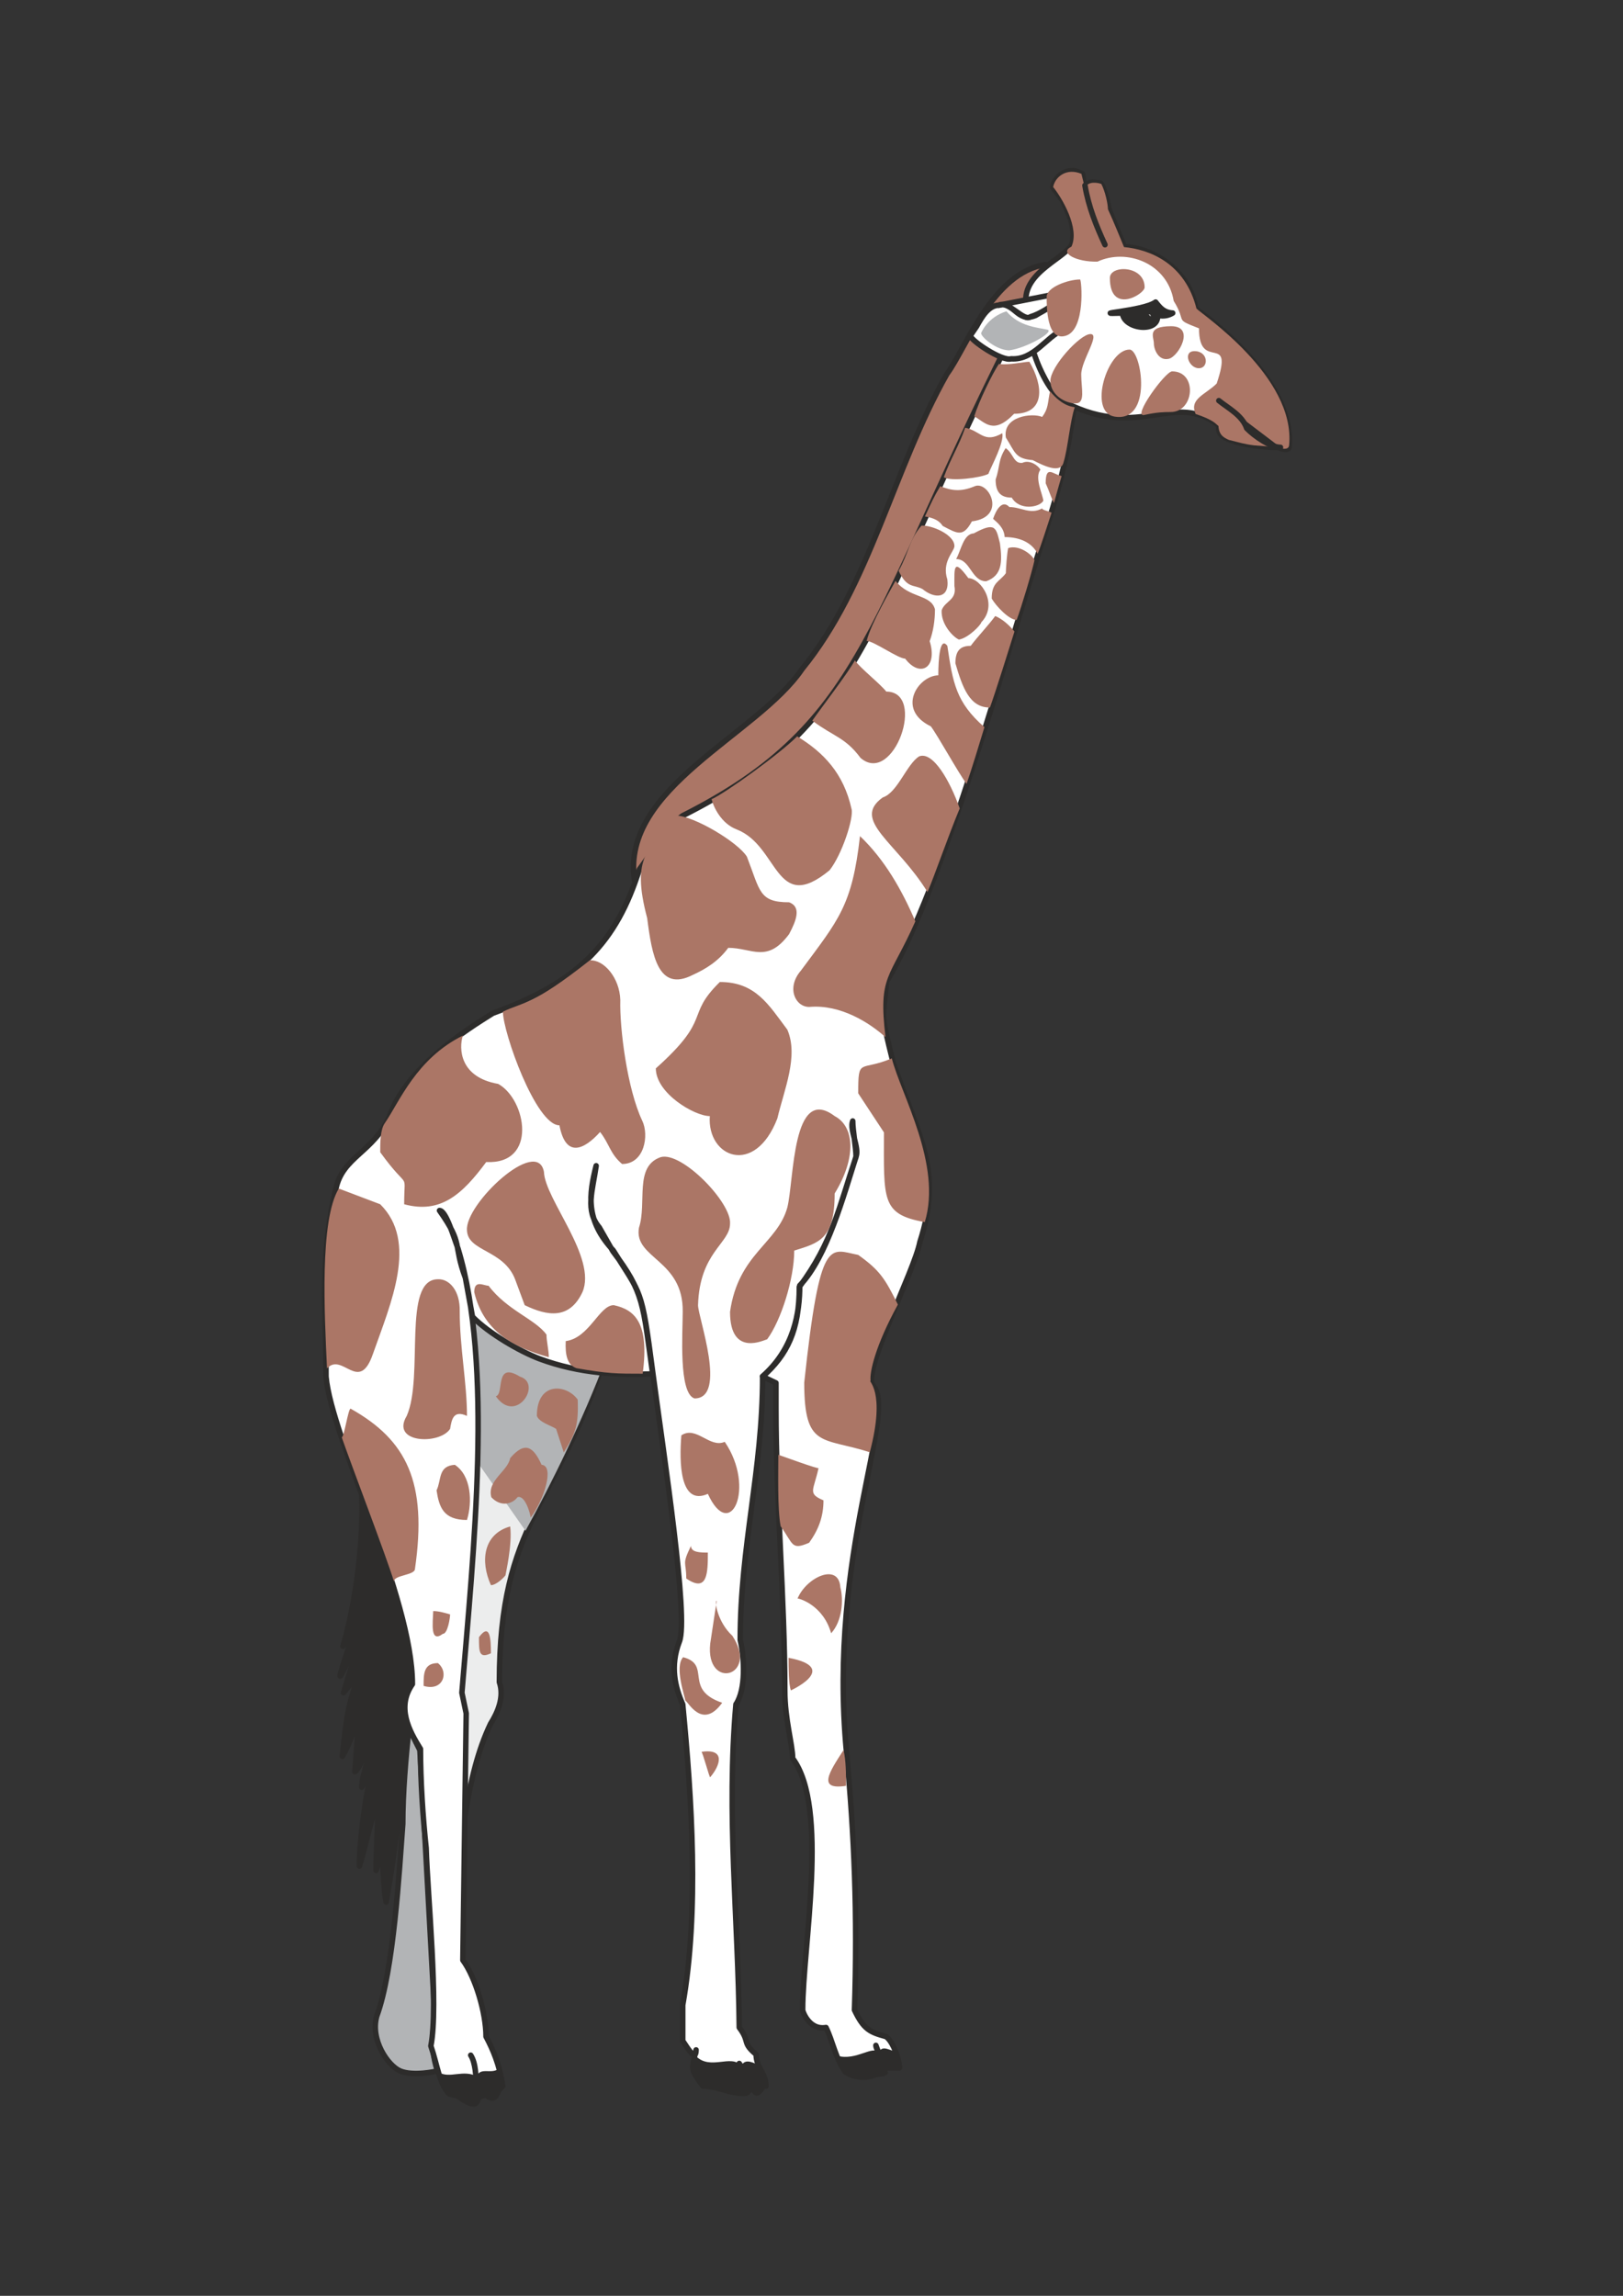 <?xml version="1.0" encoding="utf-8"?>
<!-- Created by UniConvertor 2.0rc4 (https://sk1project.net/) -->
<svg xmlns="http://www.w3.org/2000/svg" height="841.89pt" viewBox="0 0 595.276 841.89" width="595.276pt" version="1.1" xmlns:xlink="http://www.w3.org/1999/xlink" id="2921e14f-f60f-11ea-b271-dcc15c148e23">

<rect x="0" y="0" width="595.276" height="841.89" fill="#333333" stroke="none"/>

<g>
	<path style="stroke-linejoin:round;stroke:#2d2c2b;stroke-linecap:round;stroke-miterlimit:10.433;stroke-width:2.016;fill:#b2b4b6;" d="M 150.038,633.345 C 148.814,644.793 147.734,657.321 147.734,668.841 146.438,685.977 144.422,722.553 138.158,739.401 135.782,748.041 142.262,757.473 146.726,759.417 151.406,761.433 160.118,759.633 160.406,759.345 157.166,749.049 159.398,743.433 159.398,738.465 L 155.51,667.329 153.998,641.769 C 151.262,636.513 151.694,636.801 150.038,633.345 L 150.038,633.345 Z" />
	<path style="stroke-linejoin:round;stroke:#2d2c2b;stroke-linecap:round;stroke-miterlimit:10.433;stroke-width:2.016;fill:#ab7666;" d="M 347.318,137.121 C 327.518,172.113 319.094,214.809 294.182,245.337 277.838,269.457 227.726,288.825 232.694,322.665 256.742,293.073 273.662,291.849 291.158,274.929 324.998,243.609 353.438,154.761 382.598,107.529 L 383.534,97.017 C 364.094,99.825 354.302,127.761 347.318,137.121 L 347.318,137.121 Z" />
	<path style="stroke-linejoin:round;stroke:#2d2c2b;stroke-linecap:round;stroke-miterlimit:10.433;stroke-width:2.016;fill:#eceded;" d="M 183.158,616.857 C 185.03,622.329 182.51,628.017 179.918,632.121 175.238,641.913 172.646,653.073 170.558,665.601 161.99,619.449 164.15,552.921 157.382,510.873 153.998,490.209 161.702,455.145 164.15,446.937 175.526,461.553 207.062,496.689 222.254,496.689 204.038,553.065 183.158,557.817 183.158,616.857 L 183.158,616.857 Z" />
	<path style="fill:#b2b4b6;" d="M 173.222,533.481 L 192.734,561.345 C 202.094,544.497 214.19,519.801 221.966,498.921 L 215.702,495.033 169.334,473.721 173.222,533.481 Z" />
	<path style="stroke-linejoin:round;stroke:#2d2c2b;stroke-linecap:round;stroke-miterlimit:10.433;stroke-width:2.016;fill:#2d2c2b;" d="M 125.774,603.681 C 126.998,602.025 128.582,600.297 129.734,598.641 114.47,643.641 140.39,574.665 125.99,620.745 L 131.822,613.545 C 128.078,624.201 127.214,627.585 125.558,644.073 130.598,635.505 130.958,628.017 135.494,616.785 130.742,629.673 131.03,640.113 130.166,649.689 132.614,648.033 135.494,638.241 136.718,636.585 136.718,641.553 132.686,650.409 132.686,655.377 L 136.718,648.105 C 134.27,656.313 131.822,674.457 131.822,684.321 133.91,678.129 136.142,665.817 139.166,659.625 139.166,649.761 137.942,679.353 137.942,685.905 139.166,682.665 140.39,677.697 140.39,674.457 140.39,681.009 140.39,690.873 141.614,697.497 144.494,681.441 144.926,675.249 146.51,664.593 146.51,654.729 148.958,636.585 151.406,628.305 150.182,626.721 155.798,601.737 153.35,601.737 151.19,583.809 142.55,556.521 130.382,525.489 137.15,561.993 127.574,598.065 125.774,603.681 L 125.774,603.681 Z" />
	<path style="stroke-linejoin:round;stroke:#2d2c2b;stroke-linecap:round;stroke-miterlimit:10.433;stroke-width:2.016;fill:#ffffff;" d="M 438.614,113.217 C 450.134,121.785 474.686,142.017 472.814,164.049 472.454,165.345 470.222,164.769 468.998,164.121 463.598,164.121 456.038,163.113 451.574,161.529 447.83,160.233 446.606,158.649 447.11,156.129 430.838,143.097 418.094,161.529 391.022,147.777 389.294,147.561 387.638,146.265 386.126,144.393 380.006,132.945 376.334,126.321 376.334,111.561 374.678,99.105 393.038,94.065 393.398,88.521 394.262,82.617 391.886,78.441 389.798,73.689 L 386.126,68.721 C 386.486,65.049 391.67,60.297 397.07,63.825 L 397.79,68.217 C 399.23,66.633 400.598,66.633 403.19,67.065 404.198,66.633 405.638,70.953 406.79,76.857 L 412.406,90.537 C 421.91,90.537 436.238,98.529 438.614,113.217 L 438.614,113.217 Z" />
	<path style="stroke-linejoin:round;stroke:#2d2c2b;stroke-linecap:round;stroke-miterlimit:10.433;stroke-width:2.016;fill:#2d2c2b;" d="M 430.118,114.801 C 426.95,114.585 425.582,113.001 423.854,110.769 419.534,114.081 398.078,115.233 411.686,114.801 412.046,120.705 425.078,122.361 424.574,115.665 427.238,116.169 428.894,115.521 430.118,114.801 L 430.118,114.801 Z" />
	<path style="stroke-linejoin:round;stroke:#2d2c2b;stroke-linecap:round;stroke-miterlimit:10.433;stroke-width:2.016;fill:#ffffff;" d="M 393.974,149.433 C 381.518,145.617 375.542,119.481 376.262,112.785 317.798,226.689 319.022,264.561 250.406,299.121 245.51,302.433 238.166,313.953 234.494,318.849 226.142,345.201 212.678,360.033 180.782,371.553 171.206,377.529 149.102,391.353 142.838,409.425 136.934,422.529 125.774,424.185 123.254,435.705 117.206,460.473 119.582,480.201 119.582,504.825 121.526,527.217 151.262,585.753 151.262,617.577 145.358,626.073 150.038,634.641 154.214,641.337 154.214,652.857 155.078,666.177 156.302,677.697 156.806,694.833 160.91,735.513 158.03,750.273 160.55,757.689 160.982,763.881 164.726,767.841 168.542,768.993 172.142,769.137 175.094,769.137 L 174.662,764.961 C 174.662,761.649 174.374,756.321 172.646,753.657 174.59,756.681 174.59,761.649 174.59,764.961 L 175.238,769.137 C 177.758,768.201 182.366,767.769 184.382,764.961 183.23,757.113 180.71,751.425 178.262,746.817 178.262,738.105 174.374,725.073 169.766,718.809 L 170.99,628.305 169.406,620.745 C 173.726,568.329 180.998,500.505 167.966,457.809 166.526,454.065 163.646,443.913 161.198,443.913 170.126,456.513 166.022,455.937 170.702,468.609 L 173.294,482.865 C 179.27,488.985 190.79,495.609 197.846,498.273 212.75,503.817 227.15,504.321 239.39,503.817 235.79,478.257 236.294,474.009 224.774,458.817 L 219.806,450.105 C 214.55,443.913 217.358,436.641 218.654,427.497 216.062,437.937 214.55,447.369 224.918,458.529 235.286,475.233 235.286,471.705 239.39,503.097 243.566,534.417 252.638,593.097 249.182,601.953 245.654,611.097 247.67,618.801 250.406,624.993 253.718,659.481 256.526,700.737 250.406,735.297 L 250.406,748.401 C 251.63,750.057 255.302,756.681 255.302,751.713 253.574,759.345 253.286,758.697 257.75,764.961 261.422,764.961 271.286,767.985 274.886,766.329 273.59,762.585 273.23,761.649 271.142,756.681 272.366,758.337 273.662,763.305 274.886,766.545 277.118,765.969 279.71,764.961 280.934,764.961 280.934,760.065 277.334,758.337 277.334,753.369 272.006,748.905 275.246,748.977 271.142,743.505 270.782,703.977 266.39,665.529 269.918,624.993 273.59,619.521 273.086,608.289 271.502,601.377 271.502,566.817 279.71,539.457 279.71,504.825 288.782,496.761 293.174,487.761 293.174,471.921 305.414,455.505 307.862,442.329 313.982,424.185 313.982,420.945 312.758,414.321 312.758,411.081 311.534,414.321 315.206,420.801 313.982,424.113 309.518,438.009 303.326,461.049 293.318,471.417 293.318,481.281 291.302,494.529 279.638,504.753 L 284.606,507.129 284.606,516.273 C 284.606,550.905 287.846,585.681 287.846,619.953 287.846,630.537 290.726,639.825 290.726,644.793 304.19,662.865 294.398,713.913 294.398,736.953 294.038,736.449 296.27,744.657 302.966,743.505 305.414,748.401 306.422,754.881 310.094,759.849 315.71,763.377 322.406,761.361 324.71,758.265 324.71,756.609 321.254,751.713 321.254,750.057 322.478,753.513 323.99,756.465 324.926,758.337 L 329.894,758.337 C 329.894,755.025 327.374,748.401 324.926,746.817 319.094,745.233 316.79,744.225 313.406,737.097 314.558,701.817 313.334,672.945 310.454,642.345 303.614,569.265 329.318,518.145 320.246,508.137 315.998,503.457 335.438,465.945 337.382,455.505 345.878,429.153 337.31,417.705 327.59,389.697 322.694,369.897 323.918,374.793 325.142,360.033 346.094,325.401 370.07,236.625 381.158,201.993 388.646,178.953 390.95,170.097 393.974,149.433 L 393.974,149.433 Z" />
	<path style="stroke-linejoin:round;stroke:#2d2c2b;stroke-linecap:round;stroke-miterlimit:10.433;stroke-width:2.016;fill:#ffffff;" d="M 388.574,110.121 C 390.23,110.121 389.726,119.553 389.726,120.993 383.75,123.585 379.07,132.153 370.862,131.577 367.55,132.657 355.886,124.737 355.886,123.081 L 358.19,119.697 C 360.134,116.169 362.582,111.921 366.47,111.921 371.798,110.193 372.878,118.617 379.862,115.665 L 388.574,110.121 Z" />
	<path style="stroke-linejoin:round;stroke:#2d2c2b;stroke-linecap:round;stroke-miterlimit:10.433;stroke-width:2.016;fill:#ffffff;" d="M 366.326,111.921 L 388.07,107.673 388.718,110.121 C 385.19,112.497 381.59,115.089 377.918,116.169 375.398,118.041 369.926,110.121 366.326,111.921 L 366.326,111.921 Z" />
	<path style="fill:#b2b4b6;" d="M 369.134,114.153 C 373.814,119.769 380.51,120.057 384.254,120.921 386.63,121.785 376.55,127.617 370.142,128.481 365.462,128.409 359.99,123.729 359.846,122.217 359.846,122.073 362.078,116.385 369.134,114.153 L 369.134,114.153 Z" />
	<path style="fill:#ab7666;" d="M 460.142,163.329 C 456.326,162.897 454.31,162.177 450.71,161.313 448.982,160.521 447.11,159.657 446.894,156.201 445.886,155.481 445.382,154.113 438.542,151.809 436.022,146.265 442.214,144.681 446.246,140.649 452.798,121.209 439.766,136.833 439.766,120.417 430.262,116.673 435.59,118.617 430.478,110.337 428.174,96.513 413.27,90.969 402.542,95.937 394.838,96.153 388.286,92.697 392.966,90.465 396.134,83.769 389.51,72.537 386.27,68.577 386.99,64.833 391.166,61.449 396.638,63.753 L 397.934,69.009 C 398.51,67.137 400.958,66.489 403.91,67.425 405.35,70.089 406.358,74.841 406.358,76.713 408.662,81.753 410.606,86.649 412.262,90.609 421.622,91.473 434.654,96.513 438.83,113.145 440.414,115.017 475.262,137.985 472.814,163.329 472.598,165.273 469.574,164.481 469.214,164.049 469.214,164.049 460.574,163.329 460.142,163.329 L 460.142,163.329 Z" />
	<path style="stroke-linejoin:round;stroke:#2d2c2b;stroke-linecap:round;stroke-miterlimit:10.433;stroke-width:2.016;fill:#2d2c2b;" d="M 447.038,146.913 C 450.494,149.721 455.606,152.241 457.262,157.065 460.214,160.089 466.046,164.049 469.646,164.049" />
	<path style="fill:#ab7666;" d="M 429.902,136.185 C 439.262,136.185 438.11,151.089 429.398,151.089 426.806,151.089 424.286,151.161 419.678,152.169 415.07,153.249 427.382,136.185 429.902,136.185 L 429.902,136.185 Z M 438.11,128.769 C 443.222,128.769 443.438,135.033 439.694,135.033 436.022,135.033 433.718,128.769 438.11,128.769 L 438.11,128.769 Z M 429.47,119.625 C 438.542,119.553 432.278,130.785 428.678,131.577 425.006,132.441 423.206,128.265 423.206,125.889 423.206,123.513 420.47,119.697 429.47,119.625 L 429.47,119.625 Z M 414.278,128.193 C 418.742,128.193 422.99,155.265 408.662,152.745 399.086,151.017 406.07,128.193 414.278,128.193 L 414.278,128.193 Z M 419.822,105.369 C 419.822,107.889 407.078,115.521 407.078,101.913 407.078,97.089 419.822,97.233 419.822,105.369 L 419.822,105.369 Z M 396.134,102.489 C 396.71,102.489 398.222,120.705 391.022,123.081 383.822,125.457 383.894,112.281 383.894,108.825 383.894,105.369 391.742,102.489 396.134,102.489 L 396.134,102.489 Z M 399.95,122.505 C 403.694,122.505 396.566,132.153 396.566,137.337 396.566,142.521 398.222,147.921 394.478,147.921 390.662,147.921 385.262,144.825 385.262,139.641 385.262,134.457 396.134,122.505 399.95,122.505 L 399.95,122.505 Z" />
	<path style="fill:#ab7666;" d="M 216.278,352.185 C 221.39,351.753 227.294,358.521 227.51,366.729 227.222,376.953 230.03,399.345 235.574,411.009 238.094,416.265 236.438,426.849 228.158,426.849 223.694,423.033 223.478,419.361 220.094,415.113 214.262,421.593 207.494,424.833 205.19,412.665 196.55,412.665 184.454,378.537 184.454,370.977 192.086,367.377 195.254,368.817 216.278,352.185 L 216.278,352.185 Z M 267.758,448.737 C 268.406,441.105 250.118,422.169 242.342,424.329 232.478,427.713 237.374,441.033 234.35,450.249 232.406,461.553 250.694,461.841 250.406,481.065 250.406,488.625 248.822,510.945 254.726,512.817 266.894,512.817 256.022,483.081 256.022,478.617 256.598,459.105 267.758,456.009 267.758,448.737 L 267.758,448.737 Z M 314.774,460.185 C 304.262,458.169 300.806,452.625 294.974,506.985 294.974,531.321 301.598,526.929 319.022,532.545 325.07,509.649 318.086,506.337 319.31,506.337 318.878,503.241 321.11,493.305 329.318,478.401 324.638,468.969 322.766,465.873 314.774,460.185 L 314.774,460.185 Z M 306.134,409.281 C 290.51,397.473 291.302,432.537 288.782,442.761 285.11,456.081 270.782,459.753 267.758,481.065 267.758,498.057 280.646,491.145 281.366,491.145 286.478,484.233 291.302,468.969 291.302,458.601 300.23,455.793 306.134,454.641 306.134,437.649 314.27,424.401 313.334,413.025 306.134,409.281 L 306.134,409.281 Z M 314.774,400.929 L 324.206,415.257 C 324.206,439.953 323.126,445.281 339.182,448.161 345.59,427.137 330.542,401.505 327.086,388.113 315.35,393.081 314.774,387.537 314.774,400.929 L 314.774,400.929 Z M 264.014,360.105 C 251.054,372.849 261.566,372.993 240.542,391.785 240.542,400.929 254.726,409.281 260.342,409.281 259.262,424.401 276.83,431.601 285.11,410.145 287.63,399.489 292.958,387.321 288.782,377.601 281.87,368.385 277.118,360.105 264.014,360.105 L 264.014,360.105 Z M 273.95,314.169 C 270.854,308.985 254.438,299.049 247.67,299.049 237.95,311.649 231.326,313.881 237.374,336.705 239.102,350.241 241.406,363.993 254.078,357.513 258.83,355.353 263.438,352.545 267.11,347.577 275.822,347.577 281.366,353.409 289.43,342.537 292.022,337.641 294.038,332.601 289.43,330.873 278.342,330.873 278.846,326.769 273.95,314.169 L 273.95,314.169 Z M 315.422,306.609 C 312.542,332.241 307.502,337.353 293.75,355.929 288.278,362.265 291.734,369.321 296.846,369.249 308.294,368.241 318.95,375.081 324.782,380.337 322.046,357.441 326.294,359.169 335.726,337.857 330.758,326.265 324.422,315.177 315.422,306.609 L 315.422,306.609 Z M 292.382,270.033 C 285.83,276.585 265.742,291.057 260.99,293.073 261.566,295.521 264.302,301.929 270.206,304.161 285.758,310.209 284.246,335.625 304.262,319.137 308.87,313.305 313.19,299.913 312.326,296.673 309.446,283.641 302.102,275.937 292.382,270.033 L 292.382,270.033 Z M 337.094,277.377 C 332.486,280.329 329.174,290.697 323.774,292.425 312.038,300.849 328.958,308.841 340.19,327.129 343.142,320.145 347.678,306.825 351.998,296.457 348.398,286.233 342.134,275.361 337.094,277.377 L 337.094,277.377 Z M 325.07,253.617 C 322.91,250.809 315.638,245.121 313.55,242.169 311.03,246.777 301.454,259.233 297.926,264.273 305.918,270.249 309.95,270.321 315.638,277.953 327.734,288.321 339.974,253.617 325.07,253.617 L 325.07,253.617 Z M 328.454,213.009 C 326.726,216.177 319.382,228.777 317.87,235.041 320.462,235.041 329.39,241.521 331.982,241.521 337.454,248.721 344.006,244.905 340.982,235.113 342.278,231.657 342.926,227.553 342.926,223.449 341.414,217.833 333.566,219.489 328.454,213.009 L 328.454,213.009 Z M 344.15,247.641 C 336.734,247.785 328.598,260.169 341.414,266.361 344.006,269.817 351.494,283.425 354.518,287.457 356.246,282.489 359.27,272.625 361.07,266.649 350.63,257.577 349.478,250.377 347.462,236.841 344.726,233.169 344.15,241.737 344.15,247.641 L 344.15,247.641 Z M 365.03,225.897 C 362.51,229.353 358.622,233.385 356.03,236.841 352.286,236.841 350.414,238.497 350.414,243.249 353.006,252.033 355.598,259.521 363.086,259.449 365.102,253.905 370.286,237.345 372.086,231.585 370.142,229.209 367.622,226.977 365.03,225.897 L 365.03,225.897 Z M 355.166,212.001 C 349.55,204.369 350.054,208.401 350.054,214.881 351.062,220.137 346.598,220.281 345.374,223.809 345.086,228.921 349.55,233.601 351.71,234.537 355.238,233.961 359.918,228.993 359.918,228.201 366.182,221.649 359.918,212.145 355.166,212.001 L 355.166,212.001 Z M 337.958,192.777 C 333.35,198.105 333.422,202.497 329.606,209.337 332.702,215.961 335.15,214.233 338.39,216.033 342.71,219.633 348.326,219.633 347.462,212.505 345.374,206.169 349.766,202.497 350.054,200.409 350.27,196.017 341.414,192.417 337.958,192.777 L 337.958,192.777 Z M 369.782,200.985 C 369.35,202.713 368.918,208.545 368.918,210.201 366.614,213.369 363.734,213.441 363.734,219.489 365.246,222.153 370.07,227.337 372.878,227.337 374.606,222.729 378.422,210.057 379.43,205.449 378.566,203.289 373.742,199.689 369.782,200.985 L 369.782,200.985 Z M 357.182,195.585 C 353.366,195.801 352.574,201.561 350.702,205.017 355.958,205.017 356.246,213.153 361.718,213.153 367.478,211.065 367.694,206.241 366.758,199.257 365.318,193.569 365.246,191.193 357.182,195.585 L 357.182,195.585 Z M 382.238,186.441 C 377.918,188.817 374.534,185.937 370.214,185.937 367.55,183.057 365.318,187.089 364.238,190.257 365.822,191.697 368.27,193.497 368.486,196.953 373.958,196.953 378.422,198.897 380.582,203.073 381.662,200.553 384.254,192.417 385.694,188.025 384.83,187.449 382.238,187.089 382.238,186.441 L 382.238,186.441 Z M 357.326,178.377 C 352.43,180.393 349.046,179.961 344.87,178.305 342.566,182.121 341.702,184.065 339.254,189.393 341.342,189.753 344.222,190.401 345.734,192.849 351.134,195.657 353.222,197.169 356.462,191.193 369.638,189.537 362.51,175.857 357.326,178.377 L 357.326,178.377 Z M 354.014,156.849 C 351.494,163.977 348.83,167.793 346.166,174.993 348.686,176.649 359.918,175.209 362.51,173.769 363.734,170.673 368.342,162.321 367.622,158.865 360.854,162.753 359.702,158.001 354.014,156.849 L 354.014,156.849 Z M 365.174,175.857 C 365.174,180.105 366.686,182.481 371.078,182.481 373.958,187.377 381.302,186.081 382.67,183.633 382.454,181.329 379.358,175.137 381.59,172.257 381.014,170.961 377.774,168.369 374.966,169.737 371.726,170.097 371.726,166.281 368.846,164.337 366.038,168.657 366.83,171.033 365.174,175.857 L 365.174,175.857 Z M 383.534,177.225 C 384.902,180.249 385.262,181.833 386.558,184.497 387.206,182.049 388.646,177.153 389.366,174.561 386.126,173.913 383.534,170.385 383.534,177.225 L 383.534,177.225 Z M 385.118,143.457 C 384.182,148.137 384.542,149.793 382.238,152.889 378.494,151.305 367.694,152.673 368.918,160.449 372.302,165.705 372.23,168.225 378.782,168.729 382.67,170.745 389.078,173.913 390.086,169.521 391.67,164.481 392.462,154.329 394.19,149.361 393.83,149.145 389.942,149.361 385.118,143.457 L 385.118,143.457 Z M 366.398,133.449 C 364.022,136.833 358.982,147.345 357.326,152.673 361.286,154.833 364.31,159.657 371.942,151.737 383.462,151.737 382.742,141.513 377.558,132.657 375.614,132.657 369.638,134.025 366.398,133.449 L 366.398,133.449 Z M 285.47,533.481 C 285.47,539.457 285.11,553.641 286.334,559.689 291.086,566.385 290.222,568.545 296.774,565.737 300.23,560.913 302.03,556.161 302.03,550.185 296.054,547.665 298.43,546.657 300.23,538.305 300.878,539.097 285.83,533.553 285.47,533.481 L 285.47,533.481 Z M 310.31,654.873 C 310.31,651.345 310.31,645.369 309.374,641.769 304.118,649.905 299.654,656.529 310.31,654.873 L 310.31,654.873 Z M 289.214,607.929 C 289.214,611.529 289.214,617.505 290.078,619.881 288.782,620.457 309.014,611.673 289.214,607.929 L 289.214,607.929 Z M 257.246,642.417 C 266.39,641.049 264.086,647.529 260.486,651.705 260.27,652.281 257.678,642.273 257.246,642.417 L 257.246,642.417 Z M 250.55,607.713 C 247.238,611.313 251.342,622.401 251.342,623.625 252.206,623.625 257.462,634.713 264.878,624.417 250.478,619.521 261.134,610.449 250.55,607.713 L 250.55,607.713 Z M 262.862,587.049 L 260.486,602.745 C 258.686,619.953 278.486,614.985 268.622,599.865 262.934,594.609 261.998,586.689 262.862,587.049 L 262.862,587.049 Z M 253.43,566.889 C 249.974,574.017 251.702,572.361 251.702,578.841 259.55,584.241 259.622,576.681 259.622,569.337 256.958,569.337 253.43,569.337 253.43,566.889 L 253.43,566.889 Z M 292.526,586.185 C 293.318,586.185 301.958,588.705 304.838,598.929 308.942,594.465 309.446,586.617 308.222,582.081 307.646,572.937 295.766,578.337 292.526,586.185 L 292.526,586.185 Z M 249.902,526.353 C 249.11,536.001 249.254,552.417 259.622,547.809 267.902,565.881 277.262,545.505 265.814,528.729 260.27,531.177 255.374,522.681 249.902,526.353 L 249.902,526.353 Z M 225.134,478.617 C 219.806,478.545 216.206,490.641 207.494,491.793 207.278,496.689 207.926,500.505 211.454,501.729 222.974,503.745 226.214,503.745 235.718,503.745 238.238,485.025 232.766,480.273 225.134,478.617 L 225.134,478.617 Z M 179.198,471.489 C 177.398,471.489 173.942,469.113 173.942,473.865 177.326,488.121 188.198,494.097 201.302,497.697 201.302,495.321 200.438,491.793 200.438,489.417 196.334,483.729 186.038,480.561 179.198,471.489 L 179.198,471.489 Z M 196.91,519.225 C 197.774,521.601 202.166,522.753 203.966,523.977 L 206.774,532.617 C 211.022,525.849 212.246,522.753 211.886,513.249 207.854,507.561 196.91,506.481 196.91,519.225 L 196.91,519.225 Z M 181.862,512.025 C 189.278,522.609 199.07,507.345 190.718,504.825 181.214,498.993 185.102,511.233 181.862,512.025 L 181.862,512.025 Z M 187.118,534.705 C 186.254,539.529 178.55,542.913 180.206,549.033 183.806,552.921 188.198,551.337 189.782,549.033 192.59,548.025 194.606,555.369 194.606,556.521 199.718,549.825 203.39,537.441 198.638,537.153 195.686,530.601 192.59,528.297 187.118,534.705 L 187.118,534.705 Z M 180.062,581.289 C 181.862,581.289 184.526,578.841 185.39,577.689 185.39,577.329 187.982,566.385 187.118,559.761 177.182,562.569 176.102,572.577 180.062,581.289 L 180.062,581.289 Z M 175.67,600.369 C 175.67,605.769 175.67,608.289 180.062,606.273 180.062,601.161 179.774,594.825 175.67,600.369 L 175.67,600.369 Z M 155.366,618.225 C 162.494,620.385 164.798,613.257 160.622,609.873 155.294,609.873 155.366,613.977 155.366,618.225 L 155.366,618.225 Z M 158.894,590.793 C 158.75,595.257 157.67,602.673 162.422,599.145 164.222,599.145 165.086,593.241 165.086,592.017 163.142,591.441 160.91,590.793 158.894,590.793 L 158.894,590.793 Z M 160.118,546.513 C 161.054,552.705 162.638,557.385 171.278,557.385 173.294,550.761 172.862,541.113 166.814,537.153 160.55,537.585 161.99,542.697 160.118,546.513 L 160.118,546.513 Z M 128.582,516.561 C 127.718,516.561 126.206,527.073 125.342,527.073 129.014,537.657 141.542,570.345 144.494,579.921 144.494,577.545 152.198,577.689 152.198,575.313 156.806,543.561 149.174,528.081 128.582,516.561 L 128.582,516.561 Z M 160.622,469.113 C 147.374,469.113 155.582,504.753 149.174,519.225 143.126,529.305 161.27,529.881 165.086,523.977 165.662,520.593 166.238,516.921 171.278,519.225 171.278,507.273 168.614,494.097 168.614,480.993 168.83,473.145 164.654,468.897 160.622,469.113 L 160.622,469.113 Z M 139.454,441.609 L 124.262,435.849 C 117.206,447.513 119.006,481.785 119.942,501.801 125.63,495.681 131.678,511.305 136.79,496.473 143.414,477.681 153.35,455.361 139.454,441.609 L 139.454,441.609 Z M 199.502,429.729 C 197.054,416.553 170.414,441.609 171.278,451.185 171.566,459.033 184.67,458.169 188.918,469.113 L 192.446,478.617 C 200.798,482.649 208.862,483.945 213.614,473.865 219.086,461.265 199.862,439.809 199.502,429.729 L 199.502,429.729 Z M 182.726,397.473 C 168.542,395.025 168.254,384.441 169.766,379.761 152.63,388.257 146.51,404.097 141.182,411.801 139.454,414.177 139.454,419.001 139.454,422.529 150.398,437.649 148.238,428.577 148.238,441.609 161.558,445.209 169.478,438.081 178.334,426.129 197.342,427.065 193.022,403.161 182.726,397.473 L 182.726,397.473 Z" />
	<path style="fill:#2d2c2b;" d="M 307.142,753.873 C 314.054,755.817 320.102,749.841 322.262,752.721 323.63,749.337 327.158,752.649 328.31,752.001 329.39,754.089 329.318,755.457 330.038,758.049 L 324.782,758.337 C 328.31,762.369 320.606,761.577 314.558,761.793 309.158,760.065 308.222,757.977 307.142,753.873 L 307.142,753.873 Z M 255.158,753.873 C 260.414,759.417 268.19,753.153 271.718,757.473 L 271.718,757.977 C 273.23,753.873 277.406,757.401 277.982,756.897 L 278.126,757.401 C 279.998,759.777 280.718,761.721 281.294,764.745 279.71,767.553 277.262,771.153 274.814,765.609 277.838,771.585 264.59,767.553 257.894,764.889 255.59,762.153 252.854,759.777 255.158,753.873 L 255.158,753.873 Z M 160.91,759.921 C 164.942,762.369 169.91,758.769 174.878,761.433 176.246,757.689 180.566,761.073 183.302,758.265 L 184.526,764.529 C 184.094,765.969 182.798,774.177 176.678,768.273 175.814,777.129 168.254,769.785 165.014,767.985 162.422,764.889 161.486,763.449 160.91,759.921 L 160.91,759.921 Z" />
	<path style="stroke-linejoin:round;stroke:#2d2c2b;stroke-linecap:round;stroke-miterlimit:10.433;stroke-width:2.016;fill:#ffffff;" d="M 405.278,89.745 C 402.11,82.905 399.23,75.777 397.934,68.001" />
	<path style="stroke-linejoin:round;stroke:#2d2c2b;stroke-linecap:round;stroke-miterlimit:10.433;stroke-width:2.016;fill:#ffffff;" d="M 421.406,114.297 C 423.566,114.297 423.566,117.465 421.406,117.465 421.262,115.233 418.382,115.377 414.494,115.665 414.494,114.801 420.614,114.297 421.406,114.297 L 421.406,114.297 Z" />
</g>
</svg>